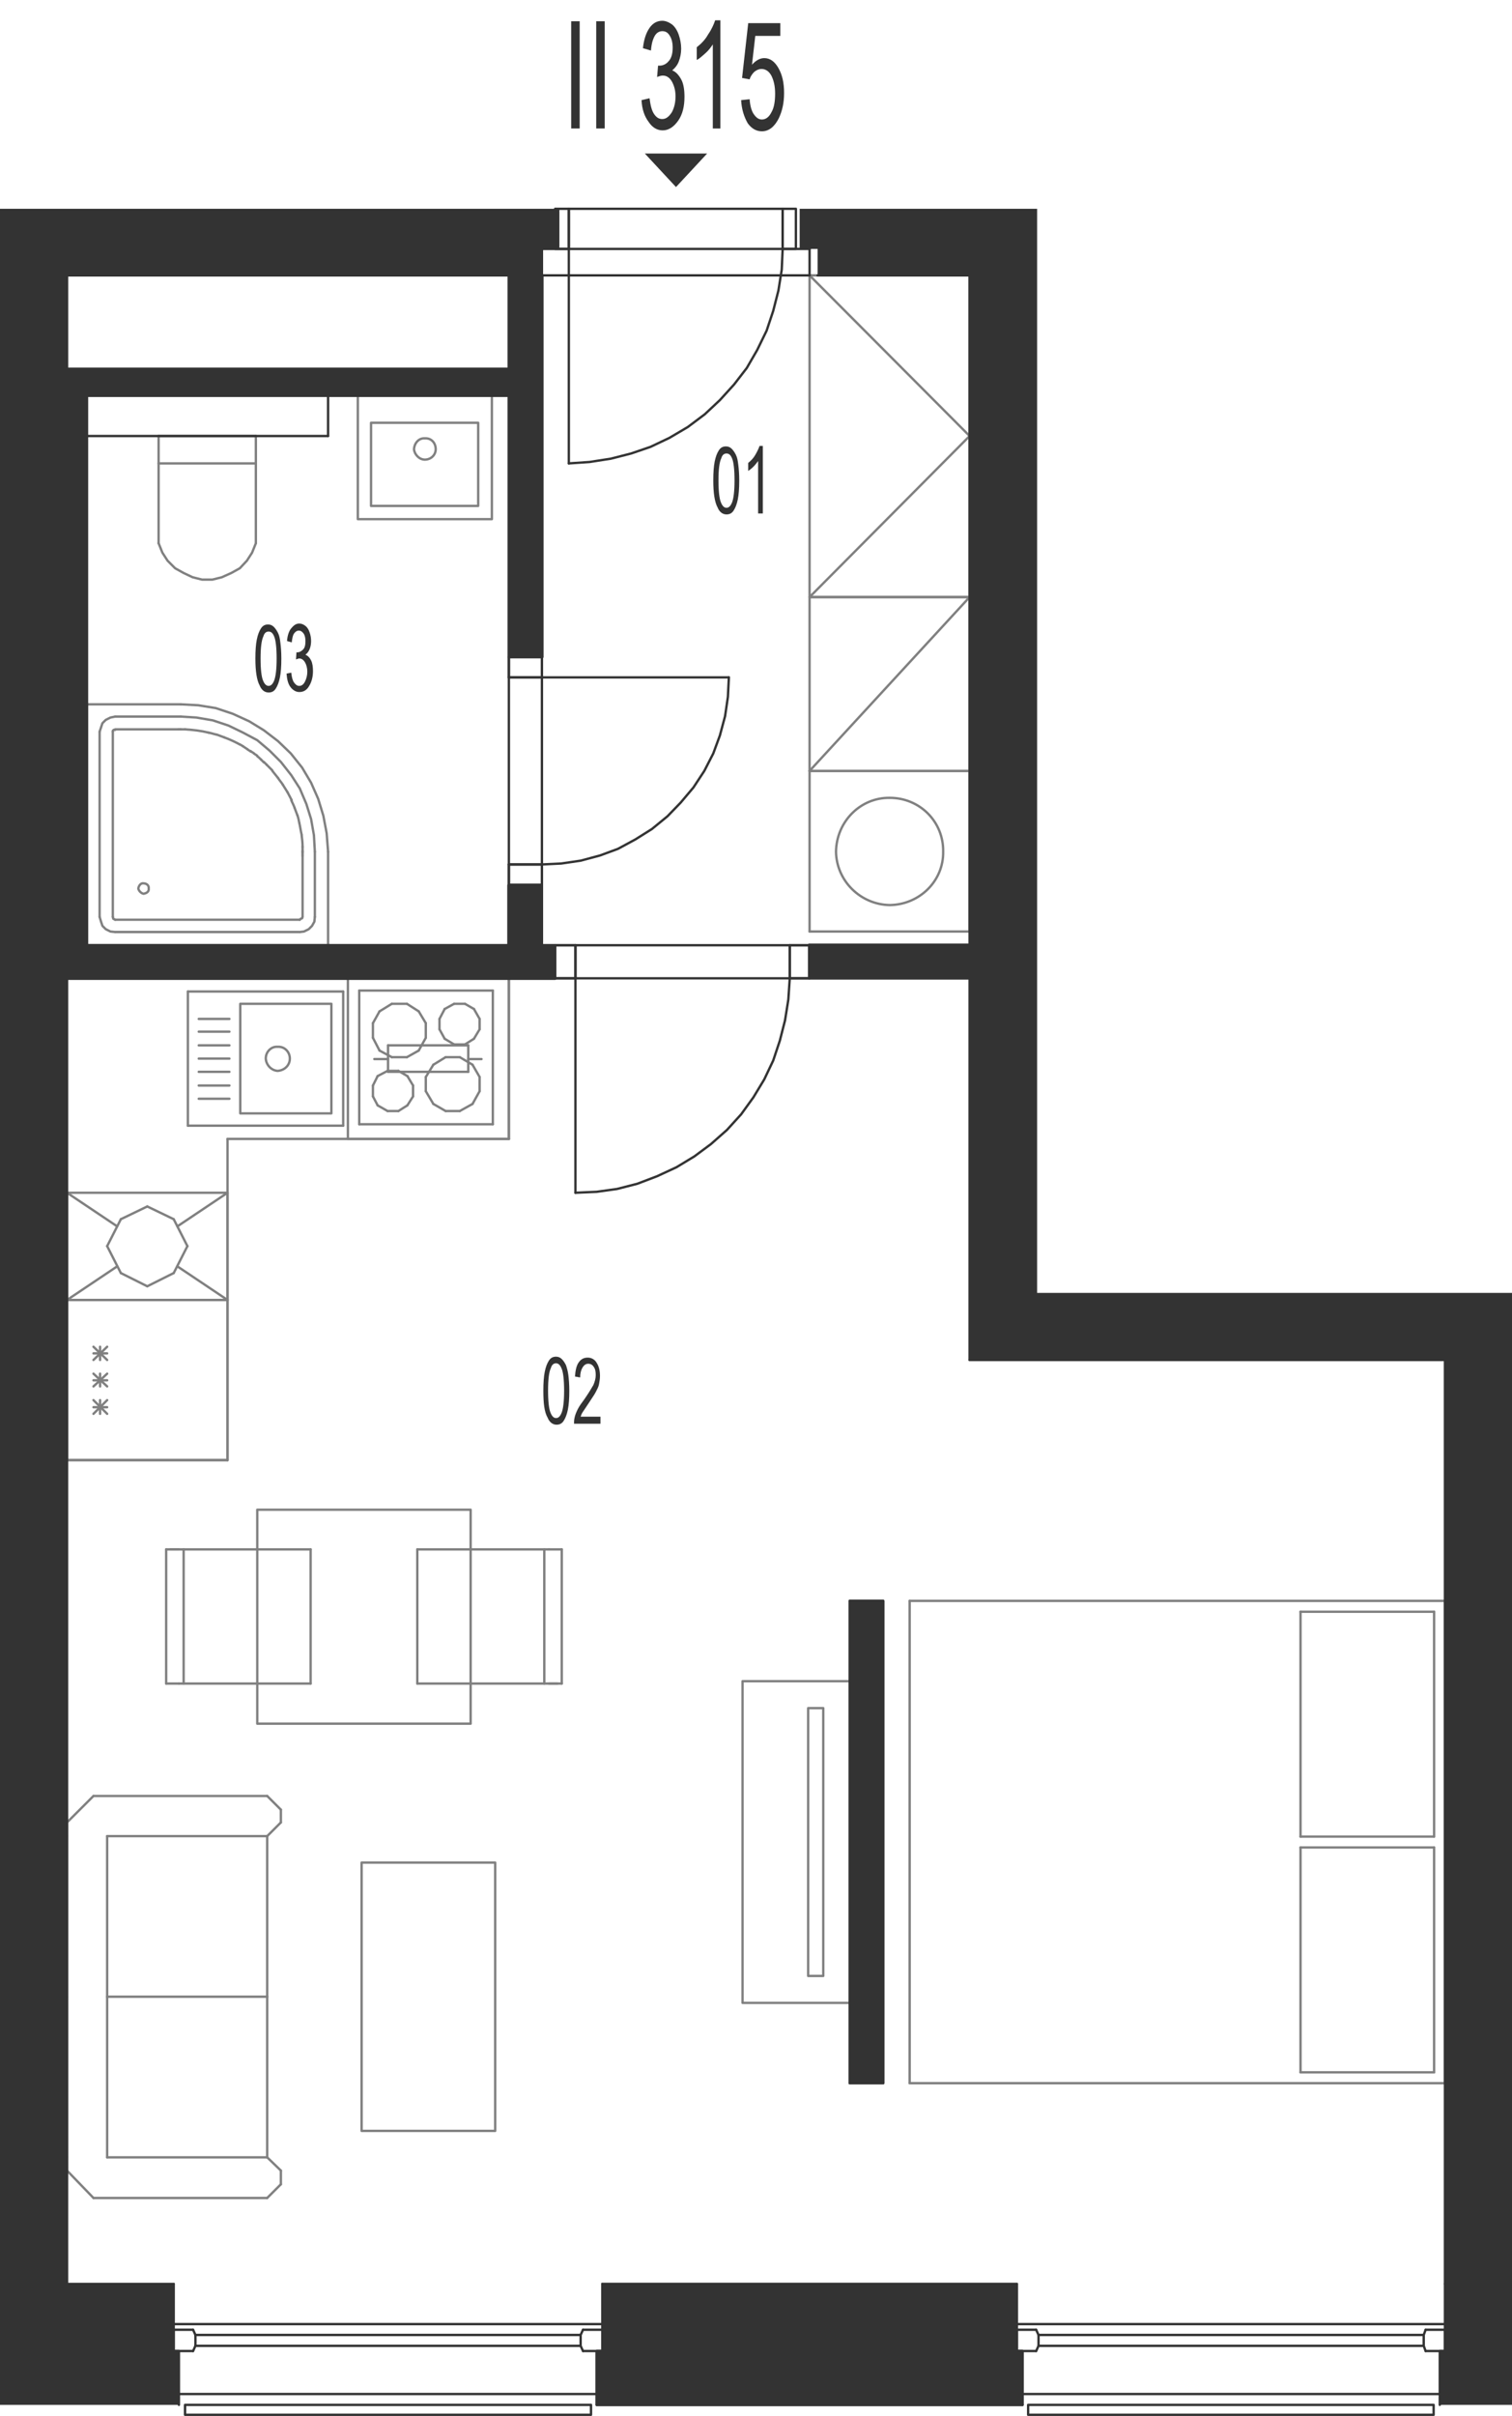 <?xml version="1.0" encoding="utf-8"?>
<!-- Generator: Adobe Illustrator 28.2.0, SVG Export Plug-In . SVG Version: 6.00 Build 0)  -->
<svg version="1.1" xmlns="http://www.w3.org/2000/svg" xmlns:xlink="http://www.w3.org/1999/xlink" x="0px" y="0px"
	 viewBox="0 0 320.3 511.5" style="enable-background:new 0 0 320.3 511.5;" xml:space="preserve">
<style type="text/css">
	.st0{fill:none;stroke:#808080;stroke-width:0.5;stroke-linecap:round;stroke-linejoin:round;stroke-miterlimit:10;}
	.st1{fill:none;stroke:#333333;stroke-width:0.5;stroke-linecap:round;stroke-linejoin:round;stroke-miterlimit:10;}
	.st2{fill-rule:evenodd;clip-rule:evenodd;fill:#333333;}
	.st3{fill:#333333;}
</style>
<g id="vybaveni">
	<line class="st0" x1="171.5" y1="163.2" x2="205.4" y2="163.2"/>
	<line class="st0" x1="205.4" y1="197.2" x2="171.5" y2="197.2"/>
	<line class="st0" x1="171.5" y1="197.2" x2="171.5" y2="163.2"/>
	<line class="st0" x1="205.4" y1="163.2" x2="205.4" y2="197.2"/>
	<path class="st0" d="M177.1,180.3c0.1,6.2,5.2,11.2,11.4,11.3c6.3-0.1,11.4-5.1,11.3-11.3c0.1-6.4-5-11.4-11.3-11.4
		C182.3,168.8,177.2,173.9,177.1,180.3"/>
	<polyline class="st0" points="171.5,58.3 171.5,126.4 205.4,126.4 205.4,58.3 171.5,58.3 205.4,92.3 171.5,126.4 	"/>
	<polyline class="st0" points="171.5,126.4 171.5,163.2 205.4,163.2 205.4,126.4 171.5,126.4 	"/>
	<line class="st0" x1="205.4" y1="126.4" x2="171.5" y2="163.2"/>
	<line class="st0" x1="107.8" y1="58.3" x2="114.8" y2="58.3"/>
	<line class="st0" x1="14.2" y1="78.1" x2="14.2" y2="207.1"/>
	<line class="st0" x1="205.4" y1="207.1" x2="205.4" y2="200.1"/>
	<line class="st0" x1="107.8" y1="207.1" x2="107.8" y2="241.1"/>
	<line class="st0" x1="107.8" y1="241.1" x2="48.2" y2="241.1"/>
	<line class="st0" x1="56.6" y1="456.7" x2="56.6" y2="422.7"/>
	<line class="st0" x1="14.2" y1="456.7" x2="14.2" y2="422.7"/>
	<line class="st0" x1="22.7" y1="456.7" x2="22.7" y2="422.7"/>
	<line class="st0" x1="14.2" y1="459.5" x2="19.8" y2="465.3"/>
	<line class="st0" x1="56.6" y1="456.7" x2="22.7" y2="456.7"/>
	<line class="st0" x1="19.8" y1="465.3" x2="56.6" y2="465.3"/>
	<line class="st0" x1="56.6" y1="465.3" x2="59.5" y2="462.4"/>
	<line class="st0" x1="59.5" y1="459.5" x2="56.6" y2="456.7"/>
	<line class="st0" x1="59.5" y1="459.5" x2="59.5" y2="462.4"/>
	<line class="st0" x1="14.2" y1="456.7" x2="14.2" y2="459.5"/>
	<line class="st0" x1="22.7" y1="422.7" x2="56.6" y2="422.7"/>
	<line class="st0" x1="56.6" y1="388.7" x2="56.6" y2="422.7"/>
	<line class="st0" x1="14.2" y1="388.7" x2="14.2" y2="422.7"/>
	<line class="st0" x1="22.7" y1="388.7" x2="22.7" y2="422.7"/>
	<line class="st0" x1="14.2" y1="385.8" x2="19.8" y2="380.2"/>
	<line class="st0" x1="56.6" y1="388.7" x2="22.7" y2="388.7"/>
	<line class="st0" x1="19.8" y1="380.2" x2="56.6" y2="380.2"/>
	<line class="st0" x1="56.6" y1="380.2" x2="59.5" y2="383.1"/>
	<line class="st0" x1="59.5" y1="385.8" x2="56.6" y2="388.7"/>
	<line class="st0" x1="59.5" y1="385.8" x2="59.5" y2="383.1"/>
	<line class="st0" x1="14.2" y1="388.7" x2="14.2" y2="385.8"/>
	<polyline class="st0" points="76.6,451.1 76.6,394.3 104.9,394.3 104.9,451.1 76.6,451.1 	"/>
	<line class="st0" x1="100.1" y1="225.4" x2="97.4" y2="223.8"/>
	<line class="st0" x1="94.4" y1="223.8" x2="91.8" y2="225.4"/>
	<line class="st0" x1="104.4" y1="238" x2="104.4" y2="209.7"/>
	<line class="st0" x1="76.1" y1="209.7" x2="76.1" y2="238"/>
	<line class="st0" x1="96.2" y1="212.5" x2="98.5" y2="212.5"/>
	<line class="st0" x1="98.5" y1="221.1" x2="96.2" y2="221.1"/>
	<line class="st0" x1="97.4" y1="223.8" x2="94.4" y2="223.8"/>
	<line class="st0" x1="76.1" y1="209.7" x2="104.4" y2="209.7"/>
	<line class="st0" x1="93.1" y1="215.7" x2="94.2" y2="213.6"/>
	<line class="st0" x1="88.7" y1="214.1" x2="90.2" y2="216.6"/>
	<line class="st0" x1="79" y1="216.6" x2="80.4" y2="214.1"/>
	<line class="st0" x1="86.2" y1="212.5" x2="88.7" y2="214.1"/>
	<line class="st0" x1="80.4" y1="214.1" x2="83" y2="212.5"/>
	<line class="st0" x1="83" y1="212.5" x2="86.2" y2="212.5"/>
	<line class="st0" x1="94.2" y1="213.6" x2="96.2" y2="212.5"/>
	<line class="st0" x1="80.4" y1="222.4" x2="79" y2="219.7"/>
	<line class="st0" x1="79" y1="219.7" x2="79" y2="216.6"/>
	<line class="st0" x1="94.2" y1="219.9" x2="93.1" y2="217.9"/>
	<line class="st0" x1="90.2" y1="216.6" x2="90.2" y2="219.7"/>
	<line class="st0" x1="93.1" y1="217.9" x2="93.1" y2="215.7"/>
	<line class="st0" x1="88.7" y1="222.4" x2="86.2" y2="223.8"/>
	<line class="st0" x1="86.2" y1="223.8" x2="83" y2="223.8"/>
	<line class="st0" x1="83" y1="223.8" x2="80.4" y2="222.4"/>
	<line class="st0" x1="90.2" y1="219.7" x2="88.7" y2="222.4"/>
	<line class="st0" x1="96.2" y1="221.1" x2="94.2" y2="219.9"/>
	<line class="st0" x1="100.4" y1="213.6" x2="101.6" y2="215.7"/>
	<line class="st0" x1="98.5" y1="212.5" x2="100.4" y2="213.6"/>
	<line class="st0" x1="101.6" y1="217.9" x2="100.4" y2="219.9"/>
	<line class="st0" x1="101.6" y1="215.7" x2="101.6" y2="217.9"/>
	<line class="st0" x1="100.4" y1="219.9" x2="98.5" y2="221.1"/>
	<line class="st0" x1="94.4" y1="235.2" x2="97.4" y2="235.2"/>
	<line class="st0" x1="76.1" y1="238" x2="104.4" y2="238"/>
	<line class="st0" x1="91.8" y1="233.7" x2="90.2" y2="231"/>
	<line class="st0" x1="80" y1="234" x2="79" y2="232.1"/>
	<line class="st0" x1="87.5" y1="232.1" x2="86.3" y2="234"/>
	<line class="st0" x1="79" y1="229.8" x2="80" y2="227.8"/>
	<line class="st0" x1="79" y1="229.8" x2="79" y2="232.1"/>
	<line class="st0" x1="90.2" y1="228" x2="90.2" y2="231"/>
	<line class="st0" x1="86.3" y1="227.8" x2="87.5" y2="229.8"/>
	<line class="st0" x1="84.4" y1="226.7" x2="82.1" y2="226.7"/>
	<line class="st0" x1="82.1" y1="226.7" x2="80" y2="227.8"/>
	<line class="st0" x1="86.3" y1="227.8" x2="84.4" y2="226.7"/>
	<line class="st0" x1="90.2" y1="228" x2="91.8" y2="225.4"/>
	<line class="st0" x1="87.5" y1="232.1" x2="87.5" y2="229.8"/>
	<line class="st0" x1="82.1" y1="235.2" x2="84.4" y2="235.2"/>
	<line class="st0" x1="80" y1="234" x2="82.1" y2="235.2"/>
	<line class="st0" x1="84.4" y1="235.2" x2="86.3" y2="234"/>
	<line class="st0" x1="91.8" y1="233.7" x2="94.4" y2="235.2"/>
	<line class="st0" x1="101.6" y1="231" x2="100.1" y2="233.7"/>
	<line class="st0" x1="101.6" y1="231" x2="101.6" y2="228"/>
	<line class="st0" x1="100.1" y1="225.4" x2="101.6" y2="228"/>
	<line class="st0" x1="97.4" y1="235.2" x2="100.1" y2="233.7"/>
	<line class="st0" x1="48.2" y1="309.1" x2="48.2" y2="275.2"/>
	<line class="st0" x1="14.2" y1="275.2" x2="14.2" y2="309.1"/>
	<line class="st0" x1="22.7" y1="287.9" x2="19.8" y2="285.1"/>
	<line class="st0" x1="22.7" y1="285.1" x2="19.8" y2="287.9"/>
	<line class="st0" x1="21.2" y1="285.1" x2="21.2" y2="287.9"/>
	<line class="st0" x1="48.2" y1="275.2" x2="14.2" y2="275.2"/>
	<line class="st0" x1="22.7" y1="286.5" x2="19.8" y2="286.5"/>
	<line class="st0" x1="14.2" y1="309.1" x2="48.2" y2="309.1"/>
	<line class="st0" x1="22.7" y1="299.3" x2="19.8" y2="296.4"/>
	<line class="st0" x1="22.7" y1="296.4" x2="19.8" y2="299.3"/>
	<line class="st0" x1="21.2" y1="296.4" x2="21.2" y2="299.3"/>
	<line class="st0" x1="22.7" y1="293.5" x2="19.8" y2="290.8"/>
	<line class="st0" x1="22.7" y1="290.8" x2="19.8" y2="293.5"/>
	<line class="st0" x1="21.2" y1="290.8" x2="21.2" y2="293.5"/>
	<line class="st0" x1="22.7" y1="292.2" x2="19.8" y2="292.2"/>
	<line class="st0" x1="22.7" y1="297.9" x2="19.8" y2="297.9"/>
	<line class="st0" x1="48.2" y1="241.1" x2="48.2" y2="309.1"/>
	<line class="st0" x1="48.2" y1="309.1" x2="14.2" y2="309.1"/>
	<polyline class="st0" points="180,355.9 157.3,355.9 157.3,424 180,424 180,355.9 	"/>
	<polyline class="st0" points="174.4,361.6 171.2,361.6 171.2,418.3 174.4,418.3 174.4,361.6 	"/>
	<line class="st0" x1="107.8" y1="78.1" x2="107.8" y2="83.8"/>
	<line class="st0" x1="36.8" y1="258.1" x2="31.2" y2="255.4"/>
	<line class="st0" x1="39.7" y1="263.8" x2="36.8" y2="258.1"/>
	<line class="st0" x1="36.8" y1="269.5" x2="39.7" y2="263.8"/>
	<line class="st0" x1="31.2" y1="272.3" x2="36.8" y2="269.5"/>
	<line class="st0" x1="25.6" y1="269.5" x2="31.2" y2="272.3"/>
	<line class="st0" x1="22.7" y1="263.8" x2="25.6" y2="269.5"/>
	<line class="st0" x1="25.6" y1="258.1" x2="22.7" y2="263.8"/>
	<line class="st0" x1="31.2" y1="255.4" x2="25.6" y2="258.1"/>
	<line class="st0" x1="37.6" y1="259.6" x2="48.2" y2="252.5"/>
	<line class="st0" x1="48.2" y1="275.2" x2="37.6" y2="268.1"/>
	<line class="st0" x1="14.2" y1="275.2" x2="24.8" y2="268.1"/>
	<line class="st0" x1="14.2" y1="252.5" x2="24.8" y2="259.6"/>
	<line class="st0" x1="48.2" y1="275.2" x2="14.2" y2="275.2"/>
	<line class="st0" x1="14.2" y1="252.5" x2="14.2" y2="275.2"/>
	<line class="st0" x1="48.2" y1="275.2" x2="48.2" y2="252.5"/>
	<line class="st0" x1="14.2" y1="252.5" x2="48.2" y2="252.5"/>
	<line class="st0" x1="72.7" y1="238.3" x2="72.7" y2="209.9"/>
	<line class="st0" x1="72.7" y1="209.9" x2="39.8" y2="209.9"/>
	<line class="st0" x1="39.8" y1="209.9" x2="39.8" y2="238.3"/>
	<line class="st0" x1="39.8" y1="238.3" x2="72.7" y2="238.3"/>
	<path class="st0" d="M56.3,224.1c0.1,1.4,1.2,2.5,2.5,2.6c1.5-0.1,2.6-1.2,2.6-2.6c0-1.4-1.1-2.6-2.6-2.5
		C57.5,221.5,56.3,222.6,56.3,224.1"/>
	<polyline class="st0" points="70.2,212.5 50.9,212.5 50.9,235.7 70.2,235.7 70.2,212.5 	"/>
	<line class="st0" x1="48.6" y1="221.3" x2="42.1" y2="221.3"/>
	<line class="st0" x1="48.6" y1="224.1" x2="42.1" y2="224.1"/>
	<line class="st0" x1="48.6" y1="218.4" x2="42.1" y2="218.4"/>
	<line class="st0" x1="48.6" y1="215.7" x2="42.1" y2="215.7"/>
	<line class="st0" x1="48.6" y1="226.9" x2="42.1" y2="226.9"/>
	<line class="st0" x1="48.6" y1="229.8" x2="42.1" y2="229.8"/>
	<line class="st0" x1="48.6" y1="232.6" x2="42.1" y2="232.6"/>
	<line class="st0" x1="192.7" y1="441" x2="192.7" y2="338.9"/>
	<line class="st0" x1="306.1" y1="338.9" x2="306.1" y2="441"/>
	<line class="st0" x1="303.8" y1="341.2" x2="303.8" y2="388.8"/>
	<line class="st0" x1="275.5" y1="341.2" x2="275.5" y2="388.8"/>
	<line class="st0" x1="192.7" y1="338.9" x2="306.1" y2="338.9"/>
	<line class="st0" x1="275.5" y1="341.2" x2="303.8" y2="341.2"/>
	<line class="st0" x1="306.1" y1="441" x2="192.7" y2="441"/>
	<line class="st0" x1="303.8" y1="388.8" x2="275.5" y2="388.8"/>
	<line class="st0" x1="303.8" y1="391.1" x2="275.5" y2="391.1"/>
	<line class="st0" x1="275.5" y1="391.1" x2="275.5" y2="438.7"/>
	<line class="st0" x1="303.8" y1="391.1" x2="303.8" y2="438.7"/>
	<line class="st0" x1="275.5" y1="438.7" x2="303.8" y2="438.7"/>
	<line class="st0" x1="65.8" y1="328" x2="38.9" y2="328"/>
	<line class="st0" x1="37.9" y1="356.4" x2="65.8" y2="356.4"/>
	<line class="st0" x1="38.9" y1="328" x2="38.9" y2="356.4"/>
	<line class="st0" x1="35.2" y1="356.4" x2="35.2" y2="328"/>
	<line class="st0" x1="35.2" y1="356.4" x2="37.9" y2="356.4"/>
	<line class="st0" x1="38.9" y1="328" x2="36.1" y2="328"/>
	<line class="st0" x1="35.2" y1="328" x2="37.9" y2="328"/>
	<line class="st0" x1="65.8" y1="328" x2="65.8" y2="356.4"/>
	<line class="st0" x1="88.4" y1="356.4" x2="115.3" y2="356.4"/>
	<line class="st0" x1="116.3" y1="328" x2="88.4" y2="328"/>
	<line class="st0" x1="88.4" y1="356.4" x2="88.4" y2="328"/>
	<line class="st0" x1="115.3" y1="356.4" x2="115.3" y2="328"/>
	<line class="st0" x1="119" y1="328" x2="119" y2="356.4"/>
	<line class="st0" x1="119" y1="356.4" x2="116.3" y2="356.4"/>
	<line class="st0" x1="115.3" y1="356.4" x2="118.1" y2="356.4"/>
	<line class="st0" x1="119" y1="328" x2="116.3" y2="328"/>
	<polyline class="st0" points="54.5,364.9 54.5,319.6 99.7,319.6 99.7,364.9 54.5,364.9 	"/>
	<line class="st0" x1="54.2" y1="92.3" x2="33.6" y2="92.3"/>
	<line class="st0" x1="33.6" y1="92.3" x2="33.6" y2="115"/>
	<polyline class="st0" points="33.6,115 34.4,117 35.5,118.7 37.1,120.3 38.9,121.3 40.8,122.2 42.8,122.7 45,122.7 47,122.2 
		49,121.3 50.8,120.3 52.3,118.7 53.4,117 54.2,115 	"/>
	<line class="st0" x1="54.2" y1="115" x2="54.2" y2="92.3"/>
	<line class="st0" x1="33.6" y1="98.1" x2="54.2" y2="98.1"/>
	<line class="st0" x1="107.8" y1="241.1" x2="73.7" y2="241.1"/>
	<line class="st0" x1="73.7" y1="207.1" x2="107.8" y2="207.1"/>
	<line class="st0" x1="79.3" y1="224.2" x2="82.2" y2="224.2"/>
	<line class="st0" x1="73.7" y1="241.1" x2="73.7" y2="207.1"/>
	<line class="st0" x1="107.8" y1="207.1" x2="107.8" y2="241.1"/>
	<line class="st0" x1="99.2" y1="226.9" x2="99.2" y2="221.3"/>
	<line class="st0" x1="82.2" y1="221.3" x2="82.2" y2="226.9"/>
	<line class="st0" x1="99.2" y1="221.3" x2="82.2" y2="221.3"/>
	<line class="st0" x1="102" y1="224.2" x2="99.2" y2="224.2"/>
	<line class="st0" x1="82.2" y1="226.9" x2="99.2" y2="226.9"/>
	<polyline class="st0" points="75.8,109.9 104.2,109.9 104.2,83.8 75.8,83.8 75.8,109.9 	"/>
	<polyline class="st0" points="78.6,107.1 101.3,107.1 101.3,89.5 78.6,89.5 78.6,107.1 	"/>
	<path class="st0" d="M87.7,95.1c0.1,1.1,1.1,2.2,2.3,2.2c1.3,0,2.3-1,2.3-2.2c0-1.4-1-2.4-2.3-2.3C88.8,92.7,87.8,93.7,87.7,95.1"
		/>
	<polyline class="st0" points="63.5,194.7 63.7,194.5 64,194.4 64.1,194.1 	"/>
	<line class="st0" x1="63.5" y1="194.7" x2="24.4" y2="194.7"/>
	<polyline class="st0" points="23.9,194.1 24,194.5 24.4,194.7 	"/>
	<line class="st0" x1="23.9" y1="194.1" x2="23.9" y2="154.9"/>
	<polyline class="st0" points="24.4,154.5 24.1,154.5 23.9,154.7 23.9,154.9 	"/>
	<path class="st0" d="M24.4,154.4c4.5,0,8.9,0,13.4,0"/>
	<path class="st0" d="M37.8,154.4c0.1,0,0.2,0,0.2,0"/>
	<path class="st0" d="M38.1,154.4c0,0,0.1,0,0.1,0"/>
	<path class="st0" d="M38.2,154.4c0,0,0.1,0,0.1,0"/>
	<path class="st0" d="M38.3,154.4c0.3,0,0.6,0,0.9,0"/>
	<path class="st0" d="M39.2,154.4c1.7,0.1,3.4,0.3,5,0.7"/>
	<path class="st0" d="M44.2,155.1c0.6,0.1,1.1,0.3,1.6,0.4"/>
	<path class="st0" d="M45.9,155.5c0.5,0.2,1.1,0.4,1.6,0.6"/>
	<path class="st0" d="M47.5,156.1c1.1,0.4,2.2,0.9,3.3,1.5"/>
	<path class="st0" d="M50.8,157.6c0.3,0.1,0.5,0.3,0.7,0.4"/>
	<path class="st0" d="M51.5,158c0.3,0.2,0.6,0.4,0.9,0.6"/>
	<path class="st0" d="M52.4,158.6c0.2,0.2,0.5,0.3,0.7,0.5"/>
	<path class="st0" d="M53.1,159c0.2,0.2,0.5,0.3,0.7,0.5"/>
	<path class="st0" d="M53.8,159.5c0.2,0.2,0.5,0.3,0.7,0.5"/>
	<path class="st0" d="M54.5,160.1c0.3,0.2,0.6,0.5,0.8,0.7"/>
	<path class="st0" d="M55.3,160.8c0.2,0.2,0.4,0.4,0.6,0.6"/>
	<path class="st0" d="M55.9,161.3c0.2,0.2,0.4,0.4,0.6,0.6"/>
	<path class="st0" d="M56.5,161.9c0.4,0.4,0.8,0.8,1.2,1.2"/>
	<path class="st0" d="M57.7,163.2c0.4,0.5,0.8,1,1.2,1.5"/>
	<path class="st0" d="M58.9,164.7c0.3,0.5,0.7,0.9,1,1.4"/>
	<path class="st0" d="M59.9,166.1c0.3,0.5,0.7,1.1,1,1.6"/>
	<path class="st0" d="M60.9,167.7c0.3,0.6,0.6,1.1,0.9,1.7"/>
	<path class="st0" d="M61.7,169.4c0.2,0.5,0.5,1,0.7,1.6"/>
	<path class="st0" d="M62.4,171c0.2,0.5,0.4,1.1,0.6,1.6"/>
	<path class="st0" d="M63,172.6c0.2,0.5,0.3,1.1,0.4,1.6"/>
	<path class="st0" d="M63.4,174.2c0.2,0.8,0.3,1.7,0.5,2.5"/>
	<path class="st0" d="M63.9,176.8c0.1,0.8,0.2,1.6,0.2,2.5"/>
	<path class="st0" d="M64.1,179.2c0,0.1,0,0.3,0,0.4"/>
	<path class="st0" d="M64.1,179.7c0,0.2,0,0.3,0,0.5"/>
	<path class="st0" d="M64.1,180.1c0,0.1,0,0.1,0,0.2"/>
	<path class="st0" d="M64.1,180.3c0,0,0,0.1,0,0.1"/>
	<path class="st0" d="M64.1,180.4c0,0.1,0,0.2,0,0.2"/>
	<path class="st0" d="M64.1,180.6c0,0.1,0,0.2,0,0.3"/>
	<path class="st0" d="M64.1,180.9c0,0.1,0,0.2,0,0.3"/>
	<path class="st0" d="M64.1,181.2c0,4.3,0,8.5,0,12.8"/>
	<line class="st0" x1="69.5" y1="200.1" x2="18.4" y2="200.1"/>
	<line class="st0" x1="18.4" y1="200.1" x2="18.4" y2="149.1"/>
	<line class="st0" x1="18.4" y1="149.1" x2="38.3" y2="149.1"/>
	<polyline class="st0" points="69.5,180.3 69.2,176.4 68.5,172.7 67.4,169.1 65.9,165.7 64,162.5 61.6,159.5 58.9,156.9 55.9,154.6 
		52.8,152.7 49.3,151.1 45.7,149.9 42,149.3 38.3,149.1 	"/>
	<line class="st0" x1="69.5" y1="180.3" x2="69.5" y2="200.1"/>
	<polyline class="st0" points="24.4,151.7 23.4,151.9 22.4,152.4 21.7,153.1 21.4,154 21.1,154.9 	"/>
	<line class="st0" x1="21.1" y1="154.9" x2="21.1" y2="194.1"/>
	<polyline class="st0" points="21.1,194.1 21.4,195.1 21.7,196 22.4,196.7 23.4,197.2 24.4,197.3 	"/>
	<line class="st0" x1="24.4" y1="197.3" x2="63.5" y2="197.3"/>
	<polyline class="st0" points="63.5,197.3 64.4,197.2 65.4,196.7 66.1,196 66.6,195.1 66.7,194.1 	"/>
	<line class="st0" x1="66.7" y1="194.1" x2="66.7" y2="180.3"/>
	<polyline class="st0" points="66.7,180.3 66.5,176.8 65.9,173.4 64.9,170.2 63.5,166.9 61.7,164.1 59.5,161.3 57.1,158.9 
		54.5,156.7 51.5,155.1 48.4,153.6 45.1,152.5 41.6,151.9 38.3,151.7 	"/>
	<line class="st0" x1="38.3" y1="151.7" x2="24.4" y2="151.7"/>
	<path class="st0" d="M29.3,188.1c0.1,0.5,0.6,1,1.1,1.1c0.7-0.1,1.2-0.5,1.1-1.1c0.1-0.6-0.4-1.1-1.1-1.1
		C29.9,186.9,29.4,187.4,29.3,188.1"/>
</g>
<g id="vykres">
	<line class="st1" x1="14.2" y1="483.5" x2="14.2" y2="207.1"/>
	<line class="st1" x1="14.2" y1="78.1" x2="14.2" y2="58.3"/>
	<line class="st1" x1="14.2" y1="58.3" x2="107.8" y2="58.3"/>
	<line class="st1" x1="173.2" y1="58.3" x2="205.4" y2="58.3"/>
	<line class="st1" x1="306.1" y1="483.5" x2="306.1" y2="497.7"/>
	<line class="st1" x1="215.4" y1="483.5" x2="215.4" y2="497.7"/>
	<line class="st1" x1="127.6" y1="483.5" x2="127.6" y2="497.7"/>
	<line class="st1" x1="36.8" y1="483.5" x2="36.8" y2="497.7"/>
	<line class="st1" x1="215.4" y1="497.7" x2="127.6" y2="497.7"/>
	<line class="st1" x1="216.6" y1="509.1" x2="126.4" y2="509.1"/>
	<line class="st1" x1="36.8" y1="492" x2="127.6" y2="492"/>
	<line class="st1" x1="37.9" y1="506.8" x2="126.4" y2="506.8"/>
	<line class="st1" x1="215.4" y1="492" x2="306.1" y2="492"/>
	<line class="st1" x1="216.6" y1="506.8" x2="305" y2="506.8"/>
	<line class="st1" x1="36.8" y1="483.5" x2="14.2" y2="483.5"/>
	<line class="st1" x1="215.4" y1="483.5" x2="127.6" y2="483.5"/>
	<line class="st1" x1="302" y1="497.7" x2="306.1" y2="497.7"/>
	<line class="st1" x1="306.1" y1="497.7" x2="306.1" y2="493.2"/>
	<line class="st1" x1="306.1" y1="493.2" x2="302" y2="493.2"/>
	<line class="st1" x1="302" y1="493.2" x2="301.6" y2="494.3"/>
	<line class="st1" x1="301.6" y1="494.3" x2="301.6" y2="496.6"/>
	<line class="st1" x1="301.6" y1="496.6" x2="302" y2="497.7"/>
	<line class="st1" x1="301.6" y1="494.3" x2="220" y2="494.3"/>
	<line class="st1" x1="301.6" y1="496.6" x2="220" y2="496.6"/>
	<line class="st1" x1="219.5" y1="497.7" x2="215.4" y2="497.7"/>
	<line class="st1" x1="215.4" y1="497.7" x2="215.4" y2="493.2"/>
	<line class="st1" x1="215.4" y1="493.2" x2="219.5" y2="493.2"/>
	<line class="st1" x1="219.5" y1="493.2" x2="220" y2="494.3"/>
	<line class="st1" x1="220" y1="494.3" x2="220" y2="496.6"/>
	<line class="st1" x1="220" y1="496.6" x2="219.5" y2="497.7"/>
	<line class="st1" x1="123.5" y1="497.7" x2="127.6" y2="497.7"/>
	<line class="st1" x1="127.6" y1="497.7" x2="127.6" y2="493.2"/>
	<line class="st1" x1="127.6" y1="493.2" x2="123.5" y2="493.2"/>
	<line class="st1" x1="123.5" y1="493.2" x2="123" y2="494.3"/>
	<line class="st1" x1="123" y1="494.3" x2="123" y2="496.6"/>
	<line class="st1" x1="123" y1="496.6" x2="123.5" y2="497.7"/>
	<line class="st1" x1="123" y1="494.3" x2="41.4" y2="494.3"/>
	<line class="st1" x1="123" y1="496.6" x2="41.4" y2="496.6"/>
	<line class="st1" x1="40.9" y1="497.7" x2="36.8" y2="497.7"/>
	<line class="st1" x1="36.8" y1="497.7" x2="36.8" y2="493.2"/>
	<line class="st1" x1="36.8" y1="493.2" x2="40.9" y2="493.2"/>
	<line class="st1" x1="40.9" y1="493.2" x2="41.4" y2="494.3"/>
	<line class="st1" x1="41.4" y1="494.3" x2="41.4" y2="496.6"/>
	<line class="st1" x1="41.4" y1="496.6" x2="40.9" y2="497.7"/>
	<polyline class="st1" points="305,509.1 305,497.7 306.1,497.7 	"/>
	<polyline class="st1" points="126.4,509.1 126.4,497.7 127.6,497.7 	"/>
	<polyline class="st1" points="216.6,509.1 216.6,497.7 215.4,497.7 	"/>
	<polyline class="st1" points="37.9,509.1 37.9,497.7 36.8,497.7 	"/>
	<polyline class="st1" points="197,483.5 127.6,483.5 127.6,497.7 215.4,497.7 215.4,483.5 204.1,483.5 197,483.5 	"/>
	<polyline class="st1" points="39.2,509.1 125.2,509.1 125.2,511.2 39.2,511.2 39.2,509.1 	"/>
	<polyline class="st1" points="217.8,509.1 303.7,509.1 303.7,511.2 217.8,511.2 217.8,509.1 	"/>
	<polyline class="st1" points="114.8,183 118.9,182.8 123,182.2 127.1,181.1 130.9,179.7 134.6,177.7 138.1,175.5 141.4,172.8 
		144.2,169.9 146.9,166.7 149.2,163.2 151.1,159.5 152.5,155.7 153.6,151.6 154.2,147.5 154.4,143.4 	"/>
	<line class="st1" x1="107.8" y1="143.4" x2="107.8" y2="183"/>
	<line class="st1" x1="114.8" y1="143.4" x2="114.8" y2="183"/>
	<line class="st1" x1="18.4" y1="200.1" x2="107.8" y2="200.1"/>
	<line class="st1" x1="14.2" y1="207.1" x2="121.9" y2="207.1"/>
	<line class="st1" x1="167.3" y1="207.1" x2="205.4" y2="207.1"/>
	<line class="st1" x1="114.8" y1="200.1" x2="121.9" y2="200.1"/>
	<line class="st1" x1="167.3" y1="200.1" x2="205.4" y2="200.1"/>
	<line class="st1" x1="107.8" y1="183" x2="114.8" y2="183"/>
	<line class="st1" x1="114.8" y1="200.1" x2="114.8" y2="183"/>
	<line class="st1" x1="107.8" y1="200.1" x2="107.8" y2="183"/>
	<line class="st1" x1="14.2" y1="78.1" x2="107.8" y2="78.1"/>
	<line class="st1" x1="18.4" y1="83.8" x2="107.8" y2="83.8"/>
	<line class="st1" x1="114.8" y1="143.4" x2="154.4" y2="143.4"/>
	<line class="st1" x1="107.8" y1="143.4" x2="114.8" y2="143.4"/>
	<line class="st1" x1="107.8" y1="143.4" x2="107.8" y2="83.8"/>
	<line class="st1" x1="107.8" y1="78.1" x2="107.8" y2="58.3"/>
	<line class="st1" x1="114.8" y1="52.7" x2="120.5" y2="52.7"/>
	<line class="st1" x1="120.5" y1="52.7" x2="120.5" y2="44.2"/>
	<line class="st1" x1="120.5" y1="52.7" x2="120.5" y2="98.1"/>
	<polyline class="st1" points="117.6,52.7 120.5,52.7 120.5,44.2 117.6,44.2 117.6,52.7 	"/>
	<polyline class="st1" points="120.5,98.1 124.9,97.8 129.4,97.1 133.7,96 137.8,94.6 141.8,92.7 145.7,90.4 149.3,87.7 152.5,84.7 
		155.5,81.4 158.2,77.9 160.4,74.1 162.4,70 163.8,65.8 164.9,61.5 165.6,57.1 165.8,52.7 	"/>
	<line class="st1" x1="120.5" y1="44.2" x2="165.8" y2="44.2"/>
	<line class="st1" x1="120.5" y1="52.7" x2="165.8" y2="52.7"/>
	<line class="st1" x1="171.5" y1="58.3" x2="114.8" y2="58.3"/>
	<line class="st1" x1="165.8" y1="52.7" x2="171.5" y2="52.7"/>
	<line class="st1" x1="171.5" y1="52.7" x2="171.5" y2="58.3"/>
	<line class="st1" x1="165.8" y1="52.7" x2="165.8" y2="44.2"/>
	<polyline class="st1" points="165.8,52.7 168.6,52.7 168.6,44.2 165.8,44.2 165.8,52.7 	"/>
	<line class="st1" x1="205.4" y1="287.9" x2="205.4" y2="207.1"/>
	<line class="st1" x1="306.1" y1="287.9" x2="205.4" y2="287.9"/>
	<line class="st1" x1="114.8" y1="143.4" x2="114.8" y2="52.7"/>
	<polyline class="st1" points="107.8,143.4 114.8,143.4 114.8,139.1 107.8,139.1 107.8,143.4 	"/>
	<polyline class="st1" points="107.8,187.3 114.8,187.3 114.8,183 107.8,183 107.8,187.3 	"/>
	<line class="st1" x1="18.4" y1="200.1" x2="18.4" y2="83.8"/>
	<polygon class="st1" points="14.2,83.8 14.2,200.1 18.4,200.1 18.4,178.2 18.4,163.2 18.4,148.1 18.4,83.8 	"/>
	<line class="st1" x1="18.4" y1="83.8" x2="26.9" y2="83.8"/>
	<line class="st1" x1="69.5" y1="92.3" x2="18.4" y2="92.3"/>
	<line class="st1" x1="69.5" y1="92.3" x2="69.5" y2="83.8"/>
	<line class="st1" x1="205.4" y1="200.1" x2="205.4" y2="58.3"/>
	<line class="st1" x1="18.4" y1="200.1" x2="14.2" y2="200.1"/>
	<line class="st1" x1="306.1" y1="287.9" x2="306.1" y2="483.5"/>
	<polyline class="st1" points="180,338.9 187.1,338.9 187.1,441 180,441 180,338.9 	"/>
	<rect x="180" y="338.9" class="st1" width="7.1" height="102.1"/>
	<polygon class="st1" points="107.8,78.1 14.2,78.1 14.2,83.8 18.4,83.8 26.9,83.8 74.9,83.8 90,83.8 105,83.8 107.8,83.8 	"/>
	<path class="st1" d="M14.2,200.1v7.1h103.4v-7.1h-2.8v-12.7h-7.1v12.7H14.2z M197,207.1h8.4v-7.1h-34v7.1h15.6H197"/>
	<rect x="107.8" y="58.3" class="st1" width="7.1" height="80.8"/>
	<line class="st1" x1="167.3" y1="200.1" x2="121.9" y2="200.1"/>
	<line class="st1" x1="121.9" y1="200.1" x2="121.9" y2="207.1"/>
	<line class="st1" x1="121.9" y1="207.1" x2="121.9" y2="252.5"/>
	<line class="st1" x1="167.3" y1="200.1" x2="167.3" y2="207.1"/>
	<polyline class="st1" points="167.3,200.1 167.3,207.1 171.5,207.1 171.5,200.1 167.3,200.1 	"/>
	<polyline class="st1" points="117.6,200.1 117.6,207.1 121.9,207.1 121.9,200.1 117.6,200.1 	"/>
	<polyline class="st1" points="121.9,252.5 126.4,252.3 130.7,251.7 135,250.6 139.2,249 143.3,247.1 147.1,244.8 150.6,242.2 
		154,239.2 157,235.9 159.6,232.3 161.9,228.5 163.8,224.5 165.2,220.3 166.3,216 167,211.6 167.3,207.1 	"/>
	<line class="st1" x1="167.3" y1="207.1" x2="121.9" y2="207.1"/>
	<polyline class="st1" points="126.4,497.7 216.6,497.7 216.6,509.1 126.4,509.1 126.4,497.7 	"/>
</g>
<g id="vyplne">
	<g>
		<polygon class="st2" points="215.4,483.5 204.1,483.5 197,483.5 127.6,483.5 127.6,497.7 126.4,497.7 126.4,509.1 216.6,509.1 
			216.6,497.7 215.4,497.7 		"/>
		<path class="st2" d="M0,58.3v425.2v25.6h37.9v-11.4h-1.1v-14.2H14.2V207.1h103.4v-7.1h-2.8v-12.7h-7.1v12.7H18.4v-21.8v-15v-15.1
			V83.8h8.5h48H90h15h2.8v55.3h7.1V58.3v-5.6h3.6v-8.5H0V58.3z M14.2,58.3h93.6v19.8H14.2V58.3z"/>
		<rect x="180" y="338.9" class="st2" width="7.1" height="102.1"/>
		<polygon class="st2" points="149.8,32.5 136.6,32.5 143.2,39.6 		"/>
		<polygon class="st2" points="320.3,483.5 320.3,273.7 222.5,273.7 219.7,273.7 219.7,58.3 219.7,44.2 169.4,44.2 169.4,52.7 
			173.2,52.7 173.2,58.3 205.4,58.3 205.4,126.4 205.4,134.9 205.4,200.1 171.5,200.1 171.5,207.1 187.1,207.1 197,207.1 
			205.4,207.1 205.4,287.9 306.1,287.9 306.1,483.5 306.1,497.7 305,497.7 305,509.1 320.3,509.1 		"/>
	</g>
</g>
<g id="popisky_bytu">
	<g>
		<path class="st3" d="M151.1,101.7c0-1.7,0.1-3,0.3-4c0.2-1,0.5-1.8,0.9-2.4c0.4-0.6,0.9-0.8,1.5-0.8c0.5,0,0.9,0.2,1.2,0.5
			c0.3,0.3,0.6,0.7,0.9,1.3s0.4,1.3,0.5,2.1s0.2,1.9,0.2,3.3c0,1.7-0.1,3-0.3,4c-0.2,1-0.5,1.8-0.9,2.4s-0.9,0.8-1.5,0.8
			c-0.8,0-1.5-0.5-1.9-1.5C151.4,106.3,151.1,104.4,151.1,101.7z M152.2,101.7c0,2.3,0.2,3.9,0.5,4.6c0.3,0.8,0.7,1.2,1.2,1.2
			c0.5,0,0.9-0.4,1.2-1.2c0.3-0.8,0.5-2.3,0.5-4.6c0-2.3-0.2-3.9-0.5-4.6c-0.3-0.8-0.7-1.1-1.2-1.1c-0.5,0-0.9,0.3-1.1,1
			C152.4,97.8,152.2,99.4,152.2,101.7z"/>
		<path class="st3" d="M161.6,108.7h-1V97.6c-0.3,0.4-0.6,0.8-1,1.2s-0.8,0.7-1.1,0.9V98c0.6-0.5,1.1-1,1.5-1.7
			c0.4-0.7,0.7-1.3,0.9-1.9h0.7V108.7z"/>
	</g>
	<g>
		<path class="st3" d="M115.1,294.4c0-1.7,0.1-3,0.3-4c0.2-1,0.5-1.8,0.9-2.4c0.4-0.6,0.9-0.8,1.5-0.8c0.5,0,0.9,0.2,1.2,0.5
			c0.3,0.3,0.6,0.7,0.9,1.3c0.2,0.6,0.4,1.3,0.5,2.1c0.1,0.8,0.2,1.9,0.2,3.3c0,1.7-0.1,3-0.3,4c-0.2,1-0.5,1.8-0.9,2.4
			c-0.4,0.6-0.9,0.8-1.5,0.8c-0.8,0-1.5-0.5-1.9-1.5C115.3,298.9,115.1,297,115.1,294.4z M116.1,294.4c0,2.3,0.2,3.9,0.5,4.6
			c0.3,0.8,0.7,1.2,1.2,1.2c0.5,0,0.9-0.4,1.2-1.2c0.3-0.8,0.5-2.3,0.5-4.6c0-2.3-0.2-3.9-0.5-4.6c-0.3-0.8-0.7-1.2-1.2-1.2
			c-0.5,0-0.9,0.3-1.1,1C116.3,290.4,116.1,292,116.1,294.4z"/>
		<path class="st3" d="M127.2,299.7v1.7h-5.6c0-0.4,0-0.8,0.1-1.2c0.1-0.6,0.4-1.3,0.7-1.9c0.3-0.6,0.8-1.3,1.4-2.1
			c0.9-1.3,1.5-2.3,1.9-3c0.3-0.7,0.5-1.4,0.5-2.1c0-0.7-0.1-1.3-0.4-1.7c-0.3-0.5-0.7-0.7-1.2-0.7c-0.5,0-0.9,0.3-1.2,0.8
			c-0.3,0.5-0.5,1.2-0.5,2.1l-1.1-0.2c0.1-1.3,0.3-2.3,0.8-3c0.5-0.7,1.1-1,1.9-1c0.8,0,1.5,0.4,1.9,1.1c0.5,0.8,0.7,1.7,0.7,2.8
			c0,0.6-0.1,1.1-0.2,1.7s-0.4,1.1-0.7,1.7s-0.9,1.4-1.6,2.5c-0.6,0.9-1,1.5-1.2,1.8c-0.2,0.3-0.3,0.6-0.4,0.9H127.2z"/>
	</g>
	<g>
		<path class="st3" d="M54.1,139.4c0-1.7,0.1-3,0.3-4c0.2-1,0.5-1.8,0.9-2.4c0.4-0.6,0.9-0.8,1.5-0.8c0.5,0,0.9,0.2,1.2,0.5
			c0.3,0.3,0.6,0.7,0.9,1.3s0.4,1.3,0.5,2.1s0.2,1.9,0.2,3.3c0,1.7-0.1,3-0.3,4c-0.2,1-0.5,1.8-0.9,2.4s-0.9,0.8-1.5,0.8
			c-0.8,0-1.5-0.5-1.9-1.5C54.4,144,54.1,142.1,54.1,139.4z M55.2,139.4c0,2.3,0.2,3.9,0.5,4.6c0.3,0.8,0.7,1.2,1.2,1.2
			c0.5,0,0.9-0.4,1.2-1.2c0.3-0.8,0.5-2.3,0.5-4.6c0-2.3-0.2-3.9-0.5-4.6c-0.3-0.8-0.7-1.1-1.2-1.1c-0.5,0-0.9,0.3-1.1,1
			C55.4,135.5,55.2,137.1,55.2,139.4z"/>
		<path class="st3" d="M60.7,142.6l1-0.2c0.1,1,0.3,1.7,0.6,2.1c0.3,0.4,0.6,0.7,1.1,0.7c0.5,0,0.9-0.3,1.2-0.9
			c0.3-0.6,0.5-1.3,0.5-2.1c0-0.8-0.2-1.5-0.5-2c-0.3-0.5-0.7-0.8-1.2-0.8c-0.2,0-0.4,0.1-0.7,0.2l0.1-1.5c0.1,0,0.1,0,0.2,0
			c0.4,0,0.8-0.2,1.2-0.6c0.4-0.4,0.5-1,0.5-1.8c0-0.6-0.1-1.2-0.4-1.6c-0.3-0.4-0.6-0.6-1-0.6c-0.4,0-0.7,0.2-1,0.6
			c-0.3,0.4-0.4,1.1-0.5,1.9l-1-0.3c0.1-1.2,0.4-2.1,0.9-2.7c0.5-0.6,1-1,1.7-1c0.5,0,0.9,0.2,1.3,0.5c0.4,0.3,0.7,0.8,0.9,1.4
			c0.2,0.6,0.3,1.2,0.3,1.8c0,0.6-0.1,1.2-0.3,1.7c-0.2,0.5-0.5,0.9-0.9,1.2c0.5,0.2,0.9,0.6,1.2,1.2s0.4,1.4,0.4,2.3
			c0,1.2-0.3,2.3-0.8,3.1c-0.5,0.9-1.2,1.3-2.1,1.3c-0.7,0-1.4-0.4-1.9-1.1S60.8,143.8,60.7,142.6z"/>
	</g>
	<g>
		<path class="st3" d="M121,27.2V4.5h1.8v22.7H121z"/>
		<path class="st3" d="M126.3,27.2V4.5h1.8v22.7H126.3z"/>
		<path class="st3" d="M135.9,21.2l1.7-0.4c0.2,1.6,0.5,2.7,1,3.4c0.5,0.7,1,1,1.7,1c0.8,0,1.4-0.5,2-1.4c0.5-0.9,0.8-2,0.8-3.4
			c0-1.3-0.3-2.3-0.8-3.2c-0.5-0.8-1.1-1.2-1.9-1.2c-0.3,0-0.7,0.1-1.2,0.3l0.2-2.4c0.1,0,0.2,0,0.3,0c0.7,0,1.4-0.3,1.9-0.9
			c0.6-0.6,0.9-1.6,0.9-2.9c0-1-0.2-1.9-0.6-2.5c-0.4-0.7-0.9-1-1.6-1c-0.6,0-1.2,0.3-1.6,1c-0.4,0.7-0.7,1.7-0.8,3.1l-1.7-0.5
			c0.2-1.9,0.7-3.3,1.4-4.3c0.7-1,1.6-1.5,2.7-1.5c0.7,0,1.4,0.3,2.1,0.8c0.6,0.5,1.1,1.3,1.4,2.2c0.3,0.9,0.5,1.9,0.5,2.9
			c0,1-0.2,1.9-0.5,2.7c-0.3,0.8-0.8,1.4-1.4,1.9c0.8,0.3,1.4,1,1.9,1.9s0.7,2.2,0.7,3.7c0,2-0.4,3.7-1.3,5s-2,2.1-3.3,2.1
			c-1.2,0-2.2-0.6-3-1.8C136.5,24.6,136,23.1,135.9,21.2z"/>
		<path class="st3" d="M152.7,27.2h-1.7V9.4c-0.4,0.6-0.9,1.3-1.6,1.9c-0.7,0.6-1.2,1.1-1.8,1.4v-2.7c0.9-0.7,1.8-1.6,2.4-2.7
			c0.7-1,1.2-2.1,1.5-3h1.1V27.2z"/>
		<path class="st3" d="M157,21.2l1.8-0.2c0.1,1.4,0.4,2.5,0.9,3.2s1,1.1,1.7,1.1c0.8,0,1.5-0.5,2-1.5c0.6-1,0.8-2.4,0.8-4
			c0-1.6-0.3-2.8-0.8-3.8c-0.5-0.9-1.2-1.4-2.1-1.4c-0.5,0-1,0.2-1.5,0.6c-0.4,0.4-0.8,0.9-1,1.6l-1.6-0.3l1.3-11.6h6.8v2.7H160
			l-0.7,6.1c0.8-0.9,1.7-1.4,2.6-1.4c1.2,0,2.2,0.7,3,2.1c0.8,1.4,1.2,3.1,1.2,5.3c0,2.1-0.4,3.8-1.1,5.3c-0.9,1.8-2.1,2.8-3.6,2.8
			c-1.2,0-2.2-0.6-3-1.7C157.6,24.7,157.1,23.1,157,21.2z"/>
	</g>
</g>
</svg>
